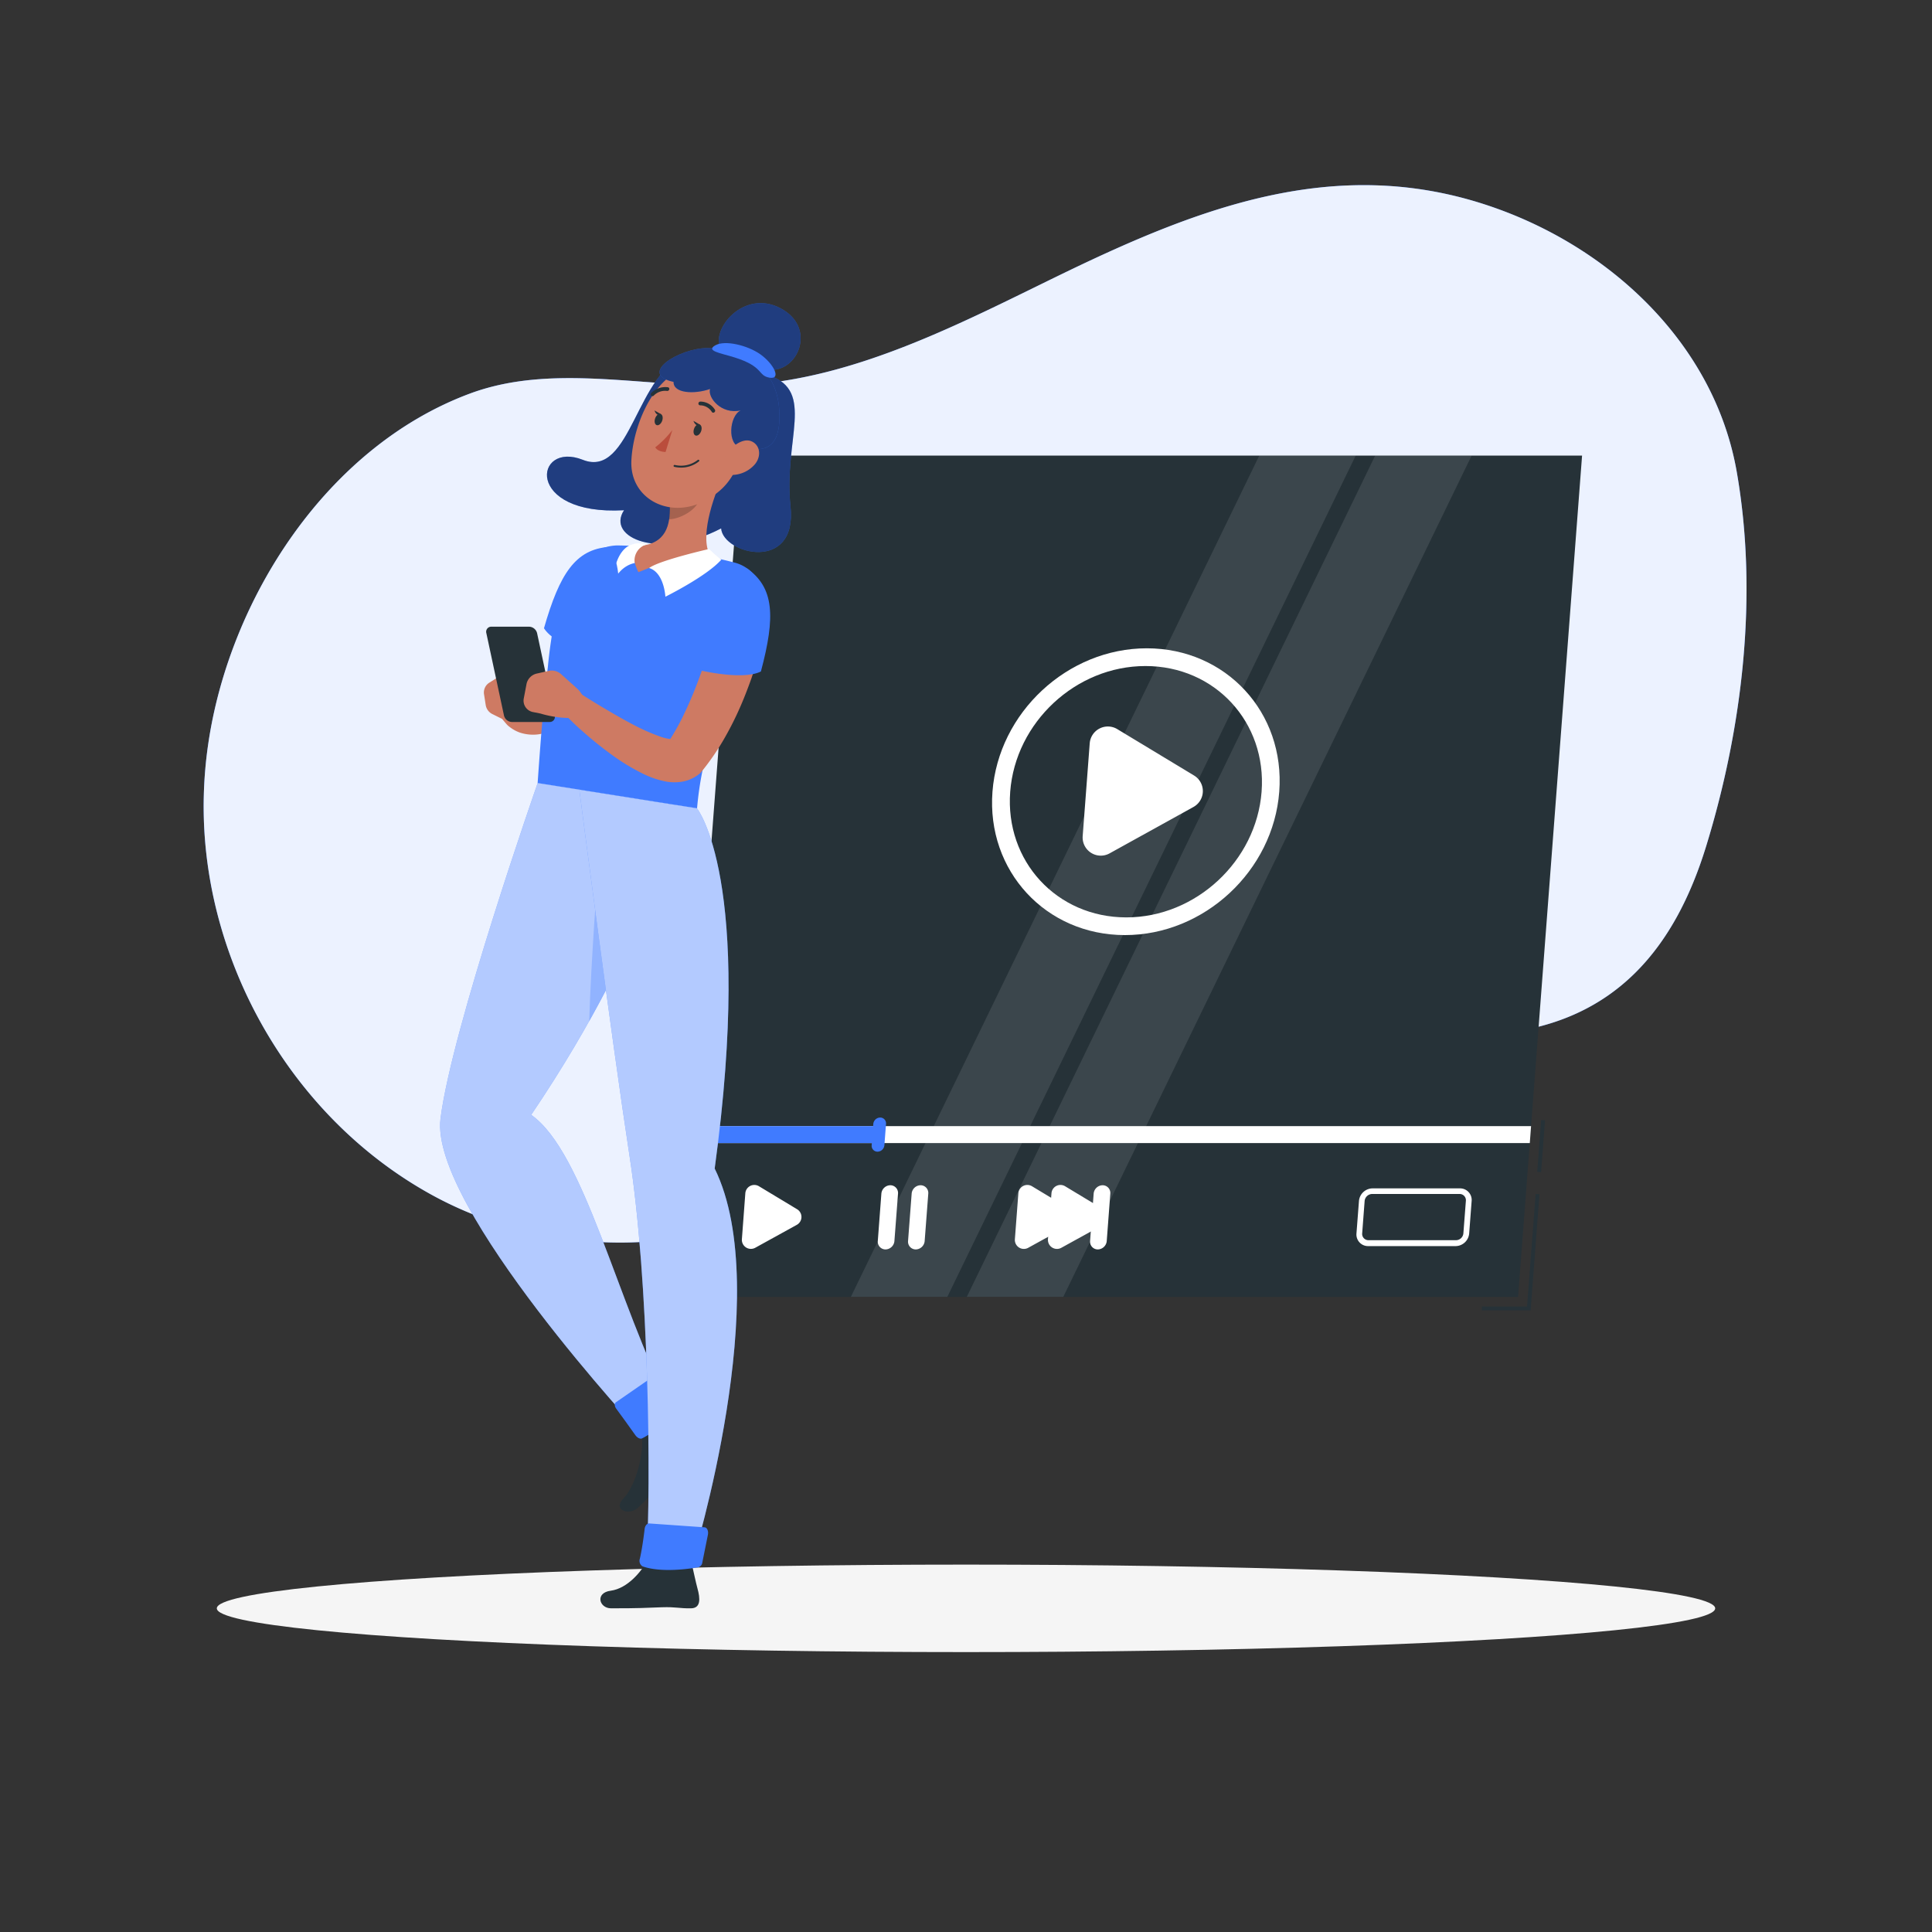 <svg xmlns="http://www.w3.org/2000/svg" viewBox="0 0 500 500"><rect x="0" y="0" width="500" height="500" fill="#333333" stroke="none"/><g id="freepik--background-simple--inject-123"><path d="M52.75,205.69a111.44,111.44,0,0,1,1.14-13.16c5.49-37.54,30.65-76.88,67.69-90.66,22.06-8.21,46.64-1.09,70.19-2.18,29.63-1.38,57.73-16.5,83.76-29.12,35.16-17,69.85-30.19,108.46-17.75,32.1,10.34,59.65,35.88,65.48,69.31,5.55,31.8,1.54,66.09-7.91,96.83-8.13,26.47-23.59,45.27-53,48.47-19.24,2.08-38.47-2.47-57.43-6.19-21.45-4.2-48.51-9.08-69,1-19.56,9.61-31.74,30.9-49.27,43.39-29,20.63-70.34,20.67-101.43,3.43C74.46,288.57,51.59,247,52.75,205.69Z" style="fill:#407BFF"></path><path d="M52.75,205.69a111.44,111.44,0,0,1,1.14-13.16c5.49-37.54,30.65-76.88,67.69-90.66,22.06-8.21,46.64-1.09,70.19-2.18,29.63-1.38,57.73-16.5,83.76-29.12,35.16-17,69.85-30.19,108.46-17.75,32.1,10.34,59.65,35.88,65.48,69.31,5.55,31.8,1.54,66.09-7.91,96.83-8.13,26.47-23.59,45.27-53,48.47-19.24,2.08-38.47-2.47-57.43-6.19-21.45-4.2-48.51-9.08-69,1-19.56,9.61-31.74,30.9-49.27,43.39-29,20.63-70.34,20.67-101.43,3.43C74.46,288.57,51.59,247,52.75,205.69Z" style="fill:#fff;opacity:0.9"></path></g><g id="freepik--Shadow--inject-123"><ellipse id="freepik--path--inject-123" cx="250" cy="416.24" rx="193.89" ry="11.32" style="fill:#f5f5f5"></ellipse></g><g id="freepik--Screen--inject-123"><rect x="392.13" y="296.11" width="13.46" height="1" transform="translate(72.9 671.87) rotate(-85.66)" style="fill:#263238"></rect><polygon points="396.13 339.12 383.51 339.12 383.51 338.12 395.2 338.12 397.42 309 398.41 309.08 396.13 339.12" style="fill:#263238"></polygon><polygon points="392.88 335.62 175.17 335.62 191.72 117.9 409.44 117.9 392.88 335.62" style="fill:#263238"></polygon><polygon points="275.18 335.62 250.21 335.62 355.9 117.9 380.86 117.9 275.18 335.62" style="fill:#fff;opacity:0.1"></polygon><polygon points="245.17 335.62 220.21 335.62 325.9 117.9 350.86 117.9 245.17 335.62" style="fill:#fff;opacity:0.1"></polygon><polygon points="395.91 295.82 178.19 295.82 178.52 291.44 396.24 291.44 395.91 295.82" style="fill:#fff"></polygon><polygon points="227.28 295.82 178.19 295.82 178.52 291.44 227.61 291.44 227.28 295.82" style="fill:#407BFF"></polygon><path d="M227.11,298.05h0a1.51,1.51,0,0,1-1.52-1.65l.42-5.53a1.82,1.82,0,0,1,1.77-1.65h0a1.51,1.51,0,0,1,1.52,1.65l-.42,5.53A1.82,1.82,0,0,1,227.11,298.05Z" style="fill:#407BFF"></path><path d="M296.78,167.78c-20.49,0-38.37,16.62-39.93,37.11S270.64,242,291.14,242s38.38-16.61,39.93-37.11S317.28,167.78,296.78,167.78Zm-5.29,69.64c-18,0-31.42-14.56-30.05-32.53s17-32.52,35-32.52,31.42,14.56,30.06,32.52S309.46,237.42,291.49,237.42Z" style="fill:#fff"></path><path d="M309,200.69l-19.86-12a4.71,4.71,0,0,0-7.12,3.67l-1.82,24a4.7,4.7,0,0,0,7,4.47l21.69-12A4.7,4.7,0,0,0,309,200.69Z" style="fill:#fff"></path><path d="M206.27,312.94,196.42,307a2.33,2.33,0,0,0-3.53,1.82L192,320.7a2.34,2.34,0,0,0,3.46,2.22L206.19,317A2.33,2.33,0,0,0,206.27,312.94Z" style="fill:#fff"></path><path d="M276.93,312.94,267.08,307a2.33,2.33,0,0,0-3.53,1.82l-.9,11.89a2.33,2.33,0,0,0,3.45,2.22L276.85,317A2.32,2.32,0,0,0,276.93,312.94Z" style="fill:#fff"></path><path d="M285.49,312.94,275.65,307a2.33,2.33,0,0,0-3.53,1.82l-.91,11.89a2.34,2.34,0,0,0,3.46,2.22L285.42,317A2.32,2.32,0,0,0,285.49,312.94Z" style="fill:#fff"></path><path d="M229.17,323.35h0a2,2,0,0,1-2-2.14l.93-12.33a2.37,2.37,0,0,1,2.31-2.14h0a2,2,0,0,1,2,2.14l-.94,12.33A2.36,2.36,0,0,1,229.17,323.35Z" style="fill:#fff"></path><path d="M237,323.35h0a2,2,0,0,1-2-2.14l.94-12.33a2.36,2.36,0,0,1,2.3-2.14h0a2,2,0,0,1,2,2.14l-.94,12.33A2.36,2.36,0,0,1,237,323.35Z" style="fill:#fff"></path><path d="M284.11,323.35h0a2,2,0,0,1-2-2.14l.93-12.33a2.37,2.37,0,0,1,2.31-2.14h0a2,2,0,0,1,2,2.14l-.93,12.33A2.37,2.37,0,0,1,284.11,323.35Z" style="fill:#fff"></path><path d="M376.71,322.49H354.05a3,3,0,0,1-3-3.25l.65-8.44a3.57,3.57,0,0,1,3.5-3.25h22.66a3,3,0,0,1,3,3.25l-.64,8.44A3.57,3.57,0,0,1,376.71,322.49ZM355.07,309a2,2,0,0,0-1.9,1.76l-.64,8.44a1.62,1.62,0,0,0,1.63,1.76h22.67a1.93,1.93,0,0,0,1.89-1.76l.65-8.44a1.62,1.62,0,0,0-1.64-1.76Z" style="fill:#fff"></path></g><g id="freepik--Character--inject-123"><path d="M178,92c-13.33,3.48-14.58,32-27.17,27s-15.29,14.51,10.67,13.05c-4.71,7.13,9.21,13,25.13,4.7.49,6.66,19.8,11.55,17.95-5.72s6.5-29.71-5.53-33.9C194.23,88.38,179.4,90.91,178,92Z" style="fill:#407BFF"></path><path d="M178,92c-13.33,3.48-14.58,32-27.17,27s-15.29,14.51,10.67,13.05c-4.71,7.13,9.21,13,25.13,4.7.49,6.66,19.8,11.55,17.95-5.72s6.5-29.71-5.53-33.9C194.23,88.38,179.4,90.91,178,92Z" style="opacity:0.5"></path><path d="M158.14,416.23c7.74,0,8.76-.12,13.11-.27,3.72-.13,4.61.33,7.61.27,2.5-.06,2.4-2.45,1.63-5.2-.38-1.38-1-4.31-1.51-6.54l-11.34-.82c-1.59,3-5.19,7.39-9.55,8C153.92,412.2,155.06,416.23,158.14,416.23Z" style="fill:#263238"></path><path d="M165.09,390.21c5.59-5.16,8.94-10.39,11.41-13.89,2.11-3,2.52-2.25,4.76-5.21,1.49-2,.12-4.74-2-5.35a33,33,0,0,1-5.79-1.73l-7.72,5.7c1.41,3.64-.46,13.9-4.44,18.11C158.45,390.86,162.85,392.26,165.09,390.21Z" style="fill:#263238"></path><path d="M139.14,202.67S116.9,266.25,114,289.52c-2.81,22.76,52.3,81.94,52.3,81.94,1.34,1,6.86-5.86,7.17-7.66-13.69-26.47-22.21-65.66-36-75.27,33-48.89,37.57-80.16,37.57-80.16Z" style="fill:#407BFF"></path><path d="M139.14,202.67S116.9,266.25,114,289.52c-2.81,22.76,52.3,81.94,52.3,81.94,1.34,1,6.86-5.86,7.17-7.66-13.69-26.47-22.21-65.66-36-75.27,33-48.89,37.57-80.16,37.57-80.16Z" style="fill:#fff;opacity:0.6"></path><path d="M154.77,225s-1.81,23.38-2.28,39.28c4.35-7.76,7.89-14.84,10.75-21.16Z" style="fill:#407BFF;opacity:0.3"></path><path d="M159.55,364.66c1.19,1.63,3.32,4.53,4.85,6.72.5.72,1.26,1.1,1.72.89,3.44-1.6,7.56-6,8.88-7.42.27-.29.2-.88-.15-1.46l-3.77-6.25c-.51-.85-1.43-1.35-1.9-1l-9.83,6.8C159,363.2,159,364,159.55,364.66Z" style="fill:#407BFF"></path><path d="M149.93,204.38s8.27,64,13,94.84c5,32.36,5.61,84.29,4.37,105.45,1.81,1.05,8.38.32,11.95-.8,0,0,21.48-69.41,5.71-101.45,10.2-74.88-4.57-93.21-4.57-93.21Z" style="fill:#407BFF"></path><path d="M149.93,204.38s8.27,64,13,94.84c5,32.36,5.61,84.29,4.37,105.45,1.81,1.05,8.38.32,11.95-.8,0,0,21.48-69.41,5.71-101.45,10.2-74.88-4.57-93.21-4.57-93.21Z" style="fill:#fff;opacity:0.6"></path><path d="M166.83,395.71c-.22,1.89-.66,5.17-1.23,7.66a1.68,1.68,0,0,0,.69,2c4.82,1.71,12.14.64,14.47.23a1.47,1.47,0,0,0,1-1.24l1.44-7.14c.2-1-.21-1.91-.86-1.95l-14.3-1C167.44,394.23,166.93,394.86,166.83,395.71Z" style="fill:#407BFF"></path><path d="M160.27,150.44l.15.61.1.48.17.9c.1.59.18,1.17.25,1.74.12,1.15.2,2.29.21,3.43a37,37,0,0,1-.51,6.81,35.76,35.76,0,0,1-4.78,12.86,36.85,36.85,0,0,1-4.12,5.46c-.76.84-1.57,1.62-2.39,2.39l-1.26,1.1c-.45.36-.94.71-1.45,1a17.29,17.29,0,0,1-7.41,2.84,10.86,10.86,0,0,1-4.66-.46,9,9,0,0,1-2.17-1.1,9.81,9.81,0,0,1-1-.77c-.15-.15-.29-.3-.44-.47l-.54-.64a3.13,3.13,0,1,1,4.54-4.32c-.11-.14-.05-.11-.06-.14s0,0,.06,0l.14,0,.3-.08a3.46,3.46,0,0,0,.56-.23,8,8,0,0,0,1-.71,19.27,19.27,0,0,0,2.64-2.53c.25-.26.47-.55.74-.83l.83-.87c.52-.6,1.05-1.19,1.52-1.82a26.15,26.15,0,0,0,2.53-3.89,27.06,27.06,0,0,0,2.79-8.72,31.17,31.17,0,0,0,.29-4.64c0-.77,0-1.55-.12-2.3l-.13-1.11-.12-.83-.11-.73a6.31,6.31,0,0,1,12.37-2.39Z" style="fill:#ce7a63"></path><path d="M144.51,155.83a127.79,127.79,0,0,0-2.73,16.82c-1,8.25-1.69,16.4-2.64,30l41.26,6.54c1-11.76,4.46-24.79,16-49.77a9.74,9.74,0,0,0-6.25-13.81c-1.6-.42-3.32-.83-5.08-1.2a133.54,133.54,0,0,0-18.74-3c-2.06-.13-4.21-.21-6.28-.25C152.62,141.07,145.89,148.6,144.51,155.83Z" style="fill:#407BFF"></path><path d="M187.1,123.13c-2.58,5.77-6.33,16.49-3,21.14,0,0-5.58-1.77-18.89,3.81-2.71-5.59.15-6.78.15-6.78,7.1-.52,8.09-5.48,8-10.29Z" style="fill:#ce7a63"></path><path d="M168,147c3.9,1.2,4.2,7.43,4.2,7.43s10.66-5.27,14.46-9.57a38.65,38.65,0,0,1-3.15-2.78S170.65,145,168,147Z" style="fill:#fff"></path><path d="M164.26,145.73s-3.6.39-5.62,5c.48-8.94,4.83-9.78,4.83-9.78a5.13,5.13,0,0,1,3.69,0A4.33,4.33,0,0,0,164.26,145.73Z" style="fill:#fff"></path><path d="M181.48,126.34,173.32,131a19.88,19.88,0,0,1-.19,3.38c2.65,0,6.83-2.19,7.73-4.8A9.15,9.15,0,0,0,181.48,126.34Z" style="opacity:0.2"></path><path d="M194.17,111.84c-3.37,9.45-4.6,13.5-10.89,17.29-9.47,5.7-20.36.17-19.88-9.93.42-9.08,5.86-23,16.4-24.63A12.85,12.85,0,0,1,194.17,111.84Z" style="fill:#ce7a63"></path><path d="M183.06,90.08c-7.33,0-18.06,6.75-8.74,8.75-.09,3,5.39,3.25,9.44,1.84-.66,2.17,2.86,6.68,7.92,5.54-3,1.46-3.48,9,0,9.54s10.72,2.85,10-9.54S190.9,90.08,183.06,90.08Z" style="fill:#407BFF"></path><path d="M183.06,90.08c-7.33,0-18.06,6.75-8.74,8.75-.09,3,5.39,3.25,9.44,1.84-.66,2.17,2.86,6.68,7.92,5.54-3,1.46-3.48,9,0,9.54s10.72,2.85,10-9.54S190.9,90.08,183.06,90.08Z" style="opacity:0.5"></path><path d="M202.81,80.25c-9.43-5.88-18.33,4-16.58,9.5l13.11,6C206.53,96,211,85.33,202.81,80.25Z" style="fill:#407BFF"></path><path d="M202.81,80.25c-9.43-5.88-18.33,4-16.58,9.5l13.11,6C206.53,96,211,85.33,202.81,80.25Z" style="opacity:0.5"></path><path d="M190.1,92.5c-3.57-1.12-7.53-1.67-5-3.12s8.38,0,11.64,2.29c3.54,2.5,5.55,6.59,2.42,6.07S197.77,94.9,190.1,92.5Z" style="fill:#407BFF"></path><path d="M181.48,111.5c-.25.8-.87,1.35-1.4,1.23s-.74-.87-.49-1.68.87-1.36,1.39-1.23S181.73,110.69,181.48,111.5Z" style="fill:#263238"></path><path d="M171.4,108.8c-.25.81-.87,1.36-1.39,1.24s-.74-.88-.49-1.68.87-1.36,1.39-1.24S171.65,108,171.4,108.8Z" style="fill:#263238"></path><path d="M171.13,107.22l-1.75-1S169.9,108,171.13,107.22Z" style="fill:#263238"></path><path d="M174,111.3a25,25,0,0,1-4.42,4.47c.74,1.24,2.67,1.2,2.67,1.2Z" style="fill:#ba4d3c"></path><path d="M175.87,121a7.51,7.51,0,0,1-1.37-.19.24.24,0,0,1-.17-.3.27.27,0,0,1,.31-.18,7,7,0,0,0,5.92-1.28.25.25,0,0,1,.35,0,.24.24,0,0,1,0,.34A7.34,7.34,0,0,1,175.87,121Z" style="fill:#263238"></path><path d="M195.07,120.48a8,8,0,0,1-5.64,2.44c-2.73,0-3.16-2.82-1.63-5.16,1.38-2.11,4.46-4.64,6.82-3.49S197,118.54,195.07,120.48Z" style="fill:#ce7a63"></path><path d="M184.53,106.8a.4.4,0,0,1-.31-.2,3.6,3.6,0,0,0-3-1.7.45.45,0,0,1-.47-.47.51.51,0,0,1,.5-.5,4.46,4.46,0,0,1,3.77,2.11.51.51,0,0,1-.17.68A.52.52,0,0,1,184.53,106.8Z" style="fill:#263238"></path><path d="M168.88,102.53a.47.47,0,0,1-.33-.14.48.48,0,0,1,0-.69,5.11,5.11,0,0,1,4.31-1.48.44.44,0,0,1,.34.57.53.53,0,0,1-.6.38,4.13,4.13,0,0,0-3.41,1.21A.51.51,0,0,1,168.88,102.53Z" style="fill:#263238"></path><path d="M181.2,109.92l-1.74-1S180,110.65,181.2,109.92Z" style="fill:#263238"></path><path d="M125.28,179.77l.42,2.69a3.16,3.16,0,0,0,1.72,2.34l4.29,2.13a5.87,5.87,0,0,0,5.42-.08l1-.55c-.4-4.51-4.16-9.09-4.16-9.09l-.93-1.42a2.63,2.63,0,0,0-3.65-.86l-2.84,1.8A3,3,0,0,0,125.28,179.77Z" style="fill:#ce7a63"></path><path d="M142.27,186.85h-9.84a2.19,2.19,0,0,1-2-1.68l-4.56-21.3a1.31,1.31,0,0,1,1.32-1.68H137a2.2,2.2,0,0,1,2,1.68l4.56,21.3A1.32,1.32,0,0,1,142.27,186.85Z" style="fill:#263238"></path><path d="M139,174.3l3-.67a3.61,3.61,0,0,1,3.21.84l4.08,3.66a6.8,6.8,0,0,1,2.19,5.81l-.16,1.34c-5,1.47-11.42-.61-11.42-.61l-1.9-.38a3,3,0,0,1-2.45-3.53l.72-3.78A3.49,3.49,0,0,1,139,174.3Z" style="fill:#ce7a63"></path><path d="M197,166.89c-.19.86-.36,1.53-.56,2.27s-.4,1.44-.61,2.15c-.43,1.41-.88,2.82-1.35,4.22-1,2.78-2.05,5.54-3.28,8.25a83,83,0,0,1-4.13,8,64.4,64.4,0,0,1-5.25,7.6l-.15.19a5.48,5.48,0,0,1-.67.69,9.53,9.53,0,0,1-4.91,2.1,12.52,12.52,0,0,1-3.84-.12,23.06,23.06,0,0,1-5.45-1.81,53.51,53.51,0,0,1-8.34-5c-2.54-1.83-4.93-3.75-7.22-5.76-1.15-1-2.26-2-3.36-3.09s-2.18-2.09-3.26-3.24a3.16,3.16,0,0,1,4-4.84l.06.05c2.42,1.52,4.9,3.11,7.38,4.57s4.95,2.92,7.44,4.22a52.47,52.47,0,0,0,7.32,3.27,11.71,11.71,0,0,0,3,.69c.37,0,.62,0,.58-.06a1.45,1.45,0,0,0-.89.37l-.83.88a65.93,65.93,0,0,0,3.79-6.53c1.13-2.31,2.21-4.68,3.19-7.12s1.88-4.92,2.72-7.43c.43-1.25.84-2.51,1.22-3.77l.56-1.89.51-1.79.07-.24A6.32,6.32,0,0,1,197,166.89Z" style="fill:#ce7a63"></path><path d="M193.35,147.11c7,5,7.38,12.42,3.57,26.67-5.08,2.55-17.44-.68-17.44-.68S183.38,151,193.35,147.11Z" style="fill:#407BFF"></path><path d="M157.55,141.54c-8.6.66-12.71,6.87-16.77,21.05,3.05,4.8,15.32,8.38,15.32,8.38S164.12,150,157.55,141.54Z" style="fill:#407BFF"></path></g></svg>
